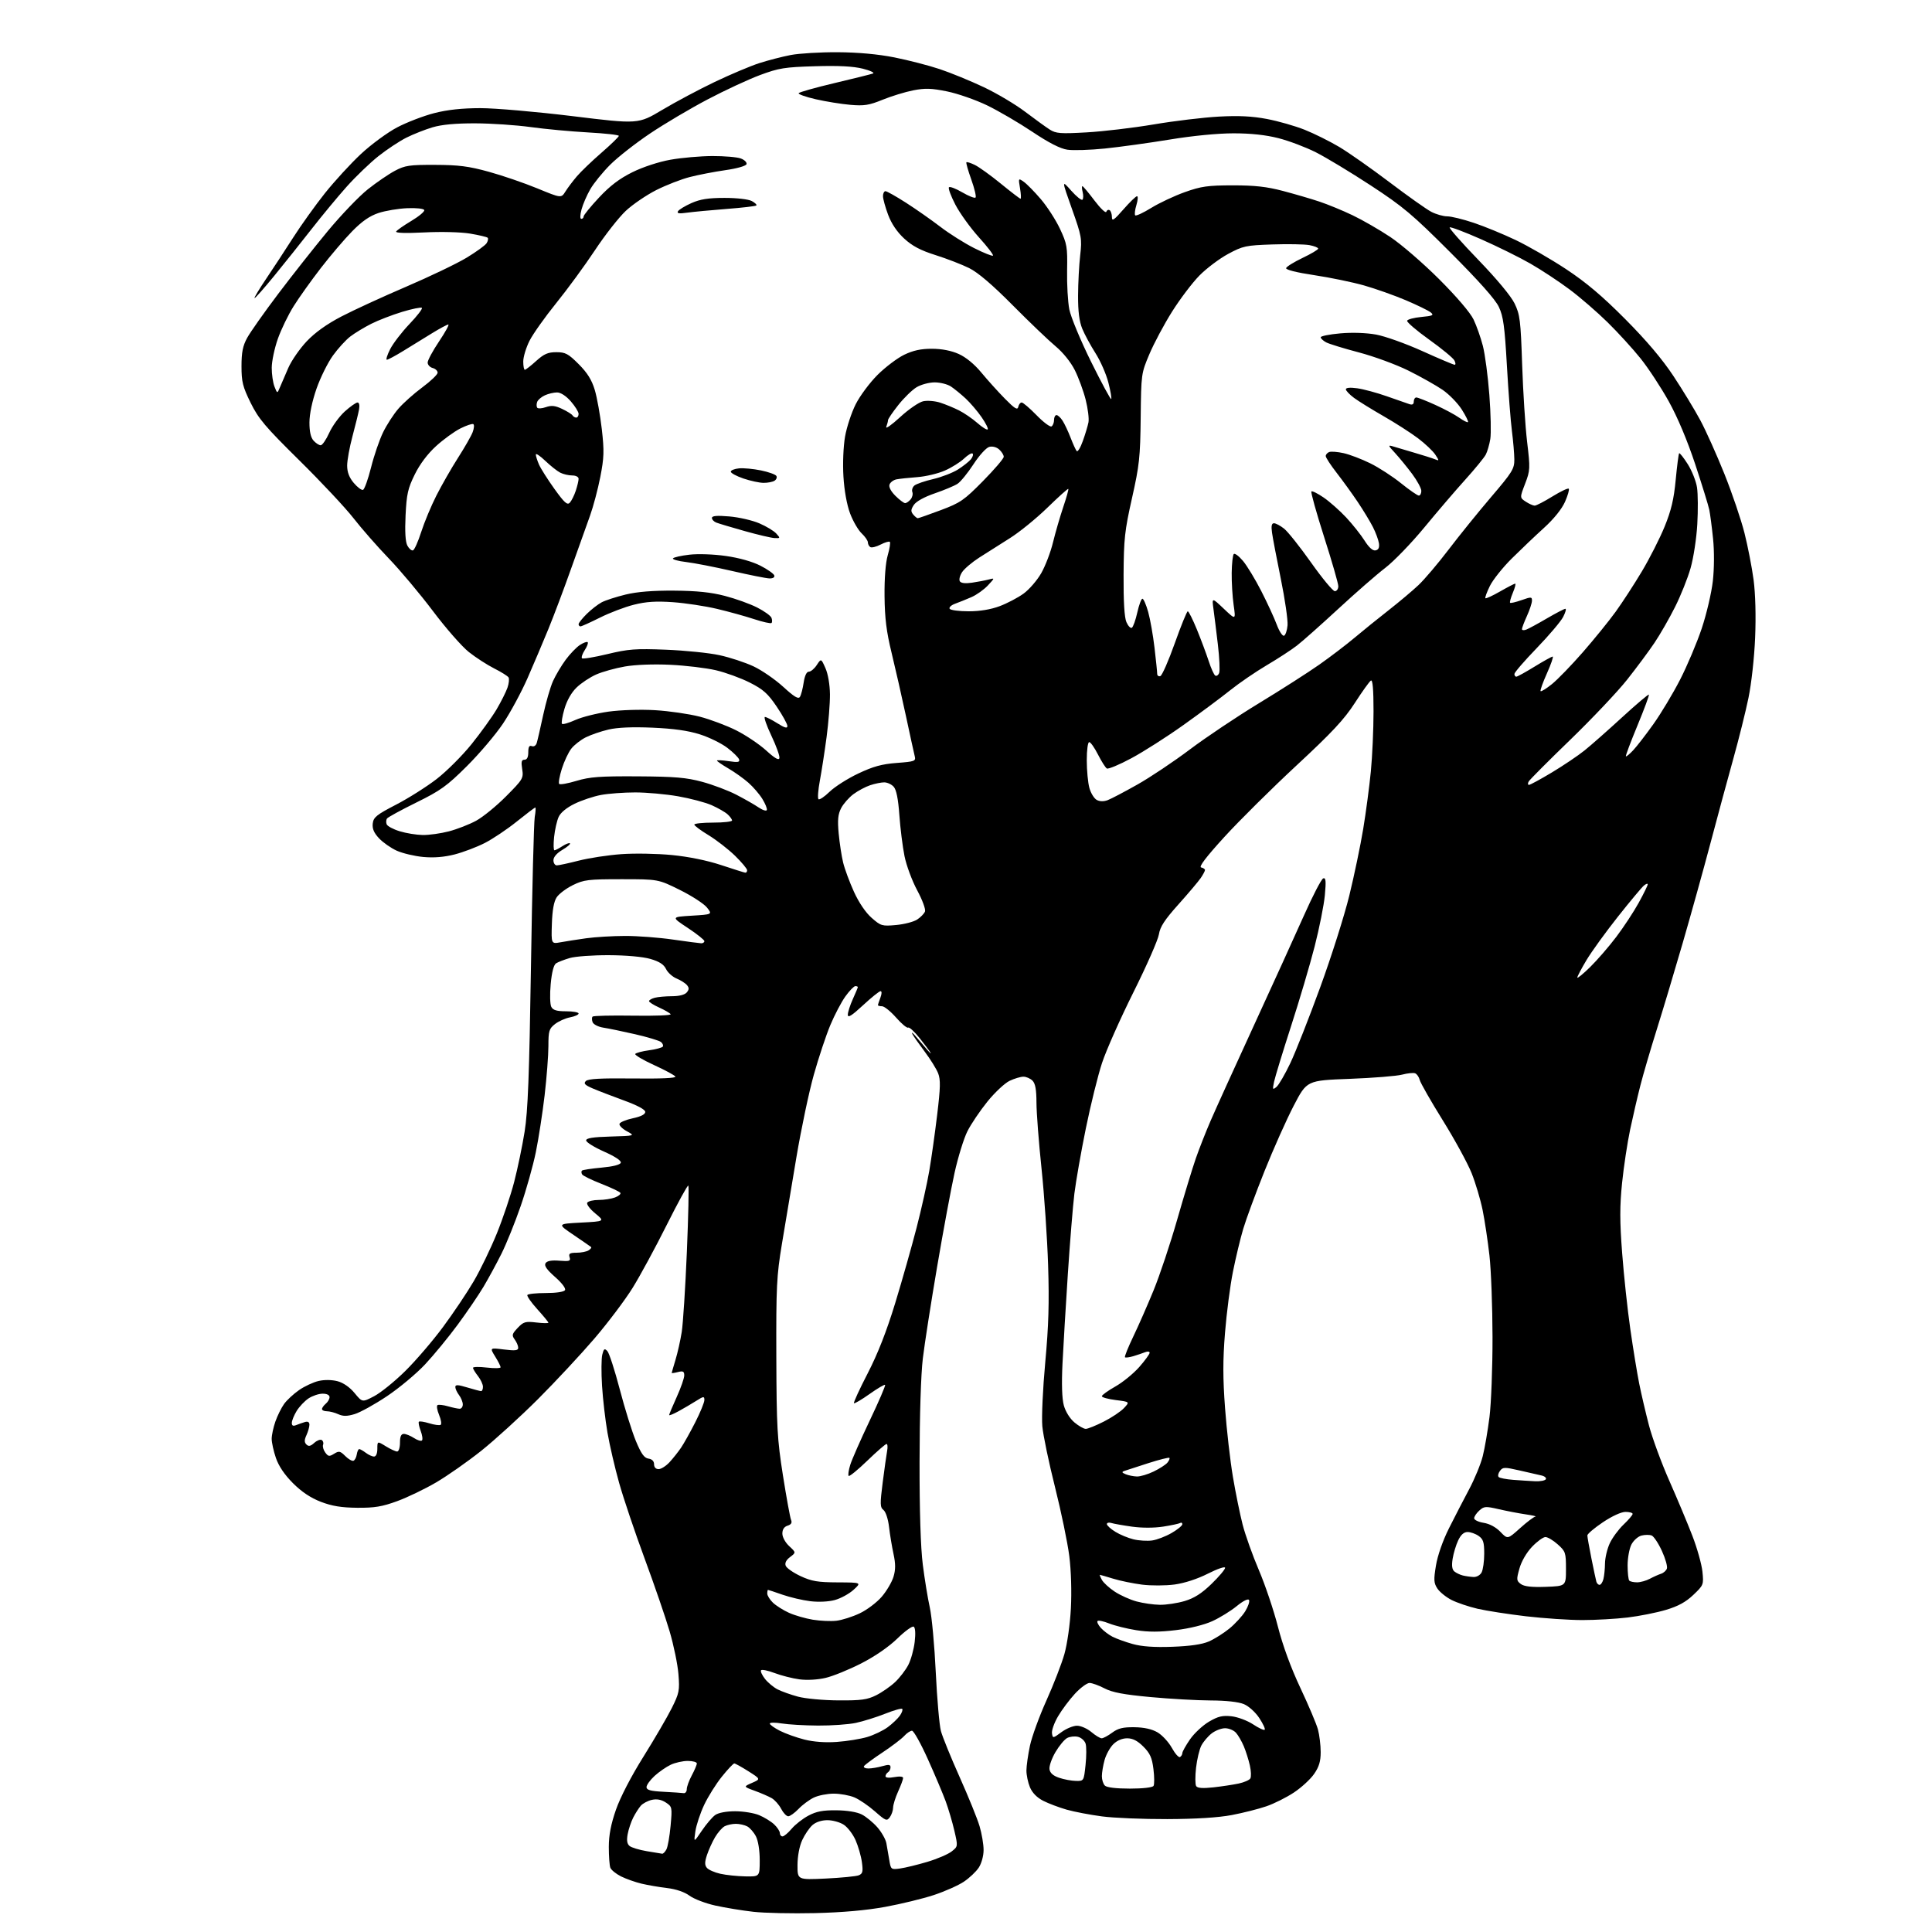 <?xml version="1.0" encoding="UTF-8" standalone="no"?>
<svg 
  version="1.1" 
  xmlns="http://www.w3.org/2000/svg" 
  xmlns:xlink="http://www.w3.org/1999/xlink" 
  xmlns:svg="http://www.w3.org/2000/svg"
  xmlns:rdf="http://www.w3.org/1999/02/22-rdf-syntax-ns#"
  xmlns:cc="http://creativecommons.org/ns#"
  xmlns:dc="http://purl.org/dc/elements/1.1/"
  viewBox="0 0 768 768"
  width="768"
  height="768"
>
<style>svg {background-color: white; }</style>"
<path stroke="none" fill="black" fill-rule="evenodd" d="M324.00,760.49C314.93,760.70 303.90,760.47 299.50,759.97C295.10,759.48 288.30,758.36 284.40,757.50C280.49,756.64 275.86,754.87 274.10,753.57C272.10,752.10 268.77,750.96 265.20,750.53C262.07,750.16 257.48,749.37 255.00,748.78C252.53,748.19 248.87,746.89 246.87,745.90C244.88,744.90 242.97,743.35 242.62,742.46C242.28,741.57 242.01,737.84 242.01,734.17C242.02,729.46 242.86,725.11 244.86,719.37C246.56,714.48 250.90,706.10 255.74,698.37C260.16,691.29 265.24,682.59 267.02,679.03C270.01,673.04 270.21,672.02 269.69,665.53C269.39,661.66 267.81,654.00 266.19,648.50C264.58,643.00 260.09,629.95 256.23,619.50C252.37,609.05 247.82,595.55 246.12,589.50C244.42,583.45 242.33,574.45 241.48,569.50C240.62,564.55 239.65,556.17 239.32,550.89C238.99,545.60 239.03,540.02 239.42,538.48C240.01,536.11 240.32,535.90 241.44,537.09C242.16,537.87 244.38,544.70 246.36,552.27C248.34,559.84 251.22,569.07 252.75,572.77C254.88,577.90 256.08,579.58 257.77,579.82C259.20,580.02 260.00,580.84 260.00,582.07C260.00,583.27 260.69,584.00 261.81,584.00C262.81,584.00 264.76,582.76 266.15,581.25C267.54,579.74 269.60,577.15 270.72,575.50C271.84,573.85 274.39,569.30 276.38,565.38C278.37,561.47 280.00,557.49 280.00,556.54C280.00,554.97 279.70,555.00 276.75,556.87C274.96,558.00 271.81,559.85 269.75,560.98C267.69,562.11 266.00,562.80 266.00,562.50C266.00,562.20 267.35,558.98 269.00,555.34C270.65,551.70 272.00,547.84 272.00,546.75C272.00,545.15 271.53,544.90 269.50,545.41C268.12,545.76 267.00,545.92 267.01,545.77C267.02,545.62 267.70,543.27 268.52,540.55C269.35,537.82 270.46,532.87 270.99,529.55C271.52,526.22 272.44,511.86 273.04,497.64C273.63,483.42 273.89,471.56 273.62,471.28C273.34,471.01 269.47,478.08 265.00,487.00C260.54,495.92 254.47,507.12 251.51,511.89C248.56,516.67 241.73,525.73 236.34,532.04C230.94,538.34 220.82,549.21 213.84,556.19C206.85,563.16 196.72,572.39 191.32,576.70C185.92,581.00 177.85,586.66 173.39,589.27C168.94,591.88 161.96,595.24 157.89,596.73C151.90,598.92 148.89,599.42 142.00,599.36C135.68,599.30 131.97,598.69 127.53,596.99C123.49,595.43 119.91,593.04 116.46,589.59C113.11,586.24 110.78,582.79 109.68,579.56C108.75,576.86 108.00,573.43 108.00,571.95C108.00,570.46 108.67,567.37 109.48,565.06C110.29,562.75 111.84,559.63 112.92,558.11C114.00,556.59 116.68,554.11 118.88,552.58C121.07,551.06 124.59,549.43 126.68,548.95C128.99,548.42 131.96,548.47 134.20,549.06C136.49,549.67 139.06,551.46 140.96,553.77C144.02,557.48 144.02,557.48 148.76,554.99C151.37,553.62 156.92,549.13 161.10,545.00C165.28,540.88 172.04,533.00 176.11,527.50C180.19,522.00 185.67,513.83 188.30,509.34C190.94,504.85 195.07,496.30 197.49,490.34C199.91,484.38 203.01,475.17 204.38,469.88C205.75,464.59 207.63,455.59 208.54,449.88C209.85,441.71 210.39,427.68 211.07,384.00C211.54,353.48 212.22,326.81 212.57,324.75C212.93,322.69 213.02,321.00 212.79,321.00C212.55,321.00 209.24,323.51 205.43,326.57C201.62,329.64 195.90,333.47 192.72,335.10C189.55,336.72 184.15,338.77 180.73,339.65C176.53,340.72 172.46,341.05 168.23,340.66C164.77,340.33 160.05,339.21 157.72,338.17C155.40,337.12 152.23,334.90 150.67,333.24C148.64,331.08 147.94,329.42 148.17,327.36C148.46,324.87 149.67,323.89 157.45,319.86C162.38,317.31 169.64,312.71 173.59,309.66C177.55,306.60 183.79,300.36 187.46,295.80C191.13,291.23 195.60,285.02 197.39,282.00C199.17,278.98 201.12,275.10 201.72,273.39C202.31,271.69 202.50,269.83 202.15,269.27C201.79,268.72 199.22,267.11 196.44,265.71C193.66,264.31 189.13,261.38 186.39,259.21C183.64,257.04 177.20,249.69 172.08,242.88C166.95,236.07 159.07,226.68 154.56,222.00C150.05,217.32 143.74,210.12 140.53,206.00C137.33,201.88 127.63,191.53 118.98,183.00C105.43,169.63 102.76,166.48 99.63,160.12C96.48,153.71 96.00,151.78 96.00,145.58C96.00,140.05 96.51,137.49 98.25,134.31C99.49,132.04 105.03,124.18 110.57,116.84C116.11,109.50 124.99,98.26 130.30,91.85C135.61,85.45 142.78,77.97 146.23,75.24C149.68,72.50 154.53,69.19 157.00,67.88C161.00,65.76 162.77,65.50 173.00,65.54C182.33,65.57 186.35,66.08 194.30,68.28C199.69,69.76 208.38,72.74 213.60,74.89C223.09,78.80 223.09,78.80 224.75,76.15C225.66,74.69 227.71,71.97 229.31,70.10C230.90,68.23 235.30,64.00 239.10,60.71C242.89,57.41 246.00,54.39 246.00,54.01C246.00,53.62 240.49,53.01 233.75,52.64C227.01,52.27 216.78,51.32 211.00,50.52C205.22,49.72 195.29,49.05 188.93,49.03C181.12,49.01 175.60,49.52 171.93,50.61C168.94,51.50 164.25,53.36 161.50,54.74C158.75,56.13 153.76,59.43 150.41,62.09C147.06,64.75 141.39,70.20 137.81,74.21C134.23,78.22 127.97,85.78 123.90,91.00C119.82,96.22 113.12,104.63 109.00,109.67C104.88,114.71 101.35,118.69 101.17,118.50C100.99,118.32 103.07,114.87 105.79,110.84C108.52,106.80 113.34,99.45 116.50,94.50C119.66,89.55 125.36,81.59 129.16,76.81C132.97,72.04 139.40,65.02 143.47,61.22C147.53,57.43 154.02,52.66 157.88,50.63C161.74,48.60 168.37,46.06 172.61,44.97C177.88,43.62 183.67,43.00 190.91,42.99C196.77,42.98 213.16,44.41 227.61,46.17C253.71,49.37 253.71,49.37 263.25,43.68C268.49,40.55 277.90,35.55 284.14,32.56C290.39,29.58 298.34,26.22 301.82,25.10C305.30,23.98 310.92,22.53 314.32,21.87C317.72,21.22 326.12,20.72 333.00,20.76C341.15,20.81 349.00,21.53 355.54,22.82C361.06,23.92 369.16,26.01 373.54,27.47C377.92,28.93 385.77,32.15 391.00,34.62C396.23,37.09 403.65,41.50 407.50,44.42C411.35,47.33 415.76,50.53 417.30,51.51C419.76,53.08 421.55,53.21 431.98,52.62C438.52,52.25 450.53,50.83 458.68,49.45C466.83,48.07 478.45,46.68 484.50,46.35C492.44,45.92 497.77,46.18 503.64,47.30C508.12,48.15 514.87,50.08 518.64,51.59C522.41,53.09 528.59,56.17 532.37,58.41C536.14,60.66 545.14,66.98 552.37,72.45C559.59,77.92 567.06,83.21 568.96,84.20C570.87,85.19 573.71,86.00 575.29,86.00C576.86,86.00 581.60,87.15 585.82,88.57C590.05,89.98 597.55,93.06 602.50,95.42C607.45,97.78 616.45,102.97 622.50,106.96C630.51,112.25 636.91,117.65 646.06,126.86C654.49,135.34 660.80,142.79 665.23,149.50C668.87,155.00 673.66,162.88 675.87,167.00C678.09,171.12 682.40,180.73 685.46,188.35C688.52,195.97 692.11,206.55 693.45,211.85C694.79,217.16 696.42,225.55 697.08,230.50C697.81,236.05 698.05,244.87 697.69,253.50C697.36,261.44 696.21,271.83 695.03,277.50C693.89,283.00 691.20,293.80 689.05,301.50C686.90,309.20 682.82,324.27 679.98,335.00C677.14,345.73 672.13,363.73 668.86,375.00C665.59,386.27 660.93,401.80 658.51,409.50C656.09,417.20 653.19,427.10 652.07,431.50C650.94,435.90 649.12,443.77 648.01,449.00C646.91,454.23 645.46,463.78 644.80,470.24C643.86,479.44 643.86,485.48 644.83,498.13C645.50,507.00 646.96,520.62 648.08,528.38C649.19,536.15 650.78,545.88 651.61,550.00C652.43,554.12 654.19,561.62 655.50,566.65C656.82,571.68 660.46,581.58 663.58,588.63C666.70,595.69 670.82,605.51 672.72,610.44C674.63,615.37 676.43,621.80 676.74,624.72C677.27,629.93 677.20,630.12 673.12,634.00C670.13,636.84 667.08,638.51 662.23,639.95C658.53,641.06 651.69,642.42 647.03,642.98C642.37,643.54 634.26,644.00 629.02,644.00C623.78,644.00 613.70,643.32 606.63,642.50C599.57,641.67 590.90,640.32 587.37,639.51C583.84,638.69 579.17,637.11 576.99,636.00C574.81,634.88 572.28,632.84 571.37,631.45C569.95,629.27 569.87,628.01 570.82,622.29C571.47,618.33 573.55,612.39 575.96,607.58C578.19,603.14 581.81,596.12 584.01,592.00C586.21,587.88 588.64,581.95 589.42,578.84C590.21,575.72 591.40,568.75 592.09,563.34C592.77,557.93 593.32,543.60 593.30,531.50C593.28,519.40 592.73,504.77 592.07,499.00C591.41,493.23 590.20,485.12 589.36,481.00C588.52,476.88 586.56,470.28 584.99,466.34C583.41,462.40 578.26,452.95 573.52,445.34C568.79,437.73 564.67,430.52 564.37,429.32C564.07,428.12 563.24,426.92 562.53,426.65C561.82,426.38 559.50,426.62 557.37,427.18C555.24,427.75 545.85,428.50 536.50,428.86C519.50,429.50 519.50,429.50 514.29,439.50C511.43,445.00 506.20,456.70 502.68,465.50C499.16,474.30 495.34,484.65 494.20,488.50C493.05,492.35 491.22,500.00 490.12,505.50C489.01,511.00 487.59,521.93 486.96,529.80C486.08,540.66 486.09,547.87 486.98,559.80C487.62,568.43 489.02,580.67 490.09,587.00C491.15,593.33 492.90,601.89 493.96,606.04C495.03,610.19 497.94,618.35 500.43,624.17C502.92,629.99 506.32,640.09 507.99,646.61C509.92,654.17 513.16,662.99 516.92,670.98C520.17,677.87 523.31,685.30 523.91,687.50C524.50,689.70 524.99,693.73 524.99,696.45C525.00,700.16 524.35,702.33 522.37,705.18C520.93,707.27 517.33,710.58 514.37,712.54C511.42,714.50 506.48,716.98 503.40,718.03C500.32,719.09 494.13,720.66 489.65,721.51C484.34,722.52 475.41,723.08 464.00,723.12C454.38,723.15 442.68,722.67 438.00,722.04C433.32,721.42 427.04,720.22 424.03,719.37C421.02,718.51 416.83,716.93 414.70,715.85C412.21,714.58 410.35,712.68 409.42,710.47C408.64,708.60 408.01,705.59 408.02,703.78C408.03,701.98 408.66,697.55 409.42,693.95C410.19,690.35 413.13,682.27 415.96,675.99C418.79,669.71 422.01,661.41 423.11,657.54C424.24,653.55 425.36,645.68 425.69,639.39C426.04,632.81 425.79,624.33 425.06,618.57C424.39,613.23 421.83,600.91 419.39,591.18C416.94,581.46 414.67,570.56 414.34,566.97C414.01,563.37 414.54,551.94 415.51,541.47C416.84,527.04 417.12,517.83 416.64,503.00C416.30,492.27 415.12,474.95 414.02,464.50C412.92,454.05 412.02,442.27 412.01,438.32C412.00,433.14 411.56,430.71 410.43,429.57C409.56,428.71 407.94,428.00 406.83,428.00C405.71,428.00 403.24,428.74 401.32,429.65C399.41,430.56 395.44,434.28 392.50,437.92C389.56,441.56 385.98,446.86 384.56,449.70C383.13,452.54 380.84,459.96 379.46,466.18C378.08,472.41 374.96,489.20 372.53,503.50C370.09,517.80 367.53,534.23 366.84,540.00C366.08,546.25 365.56,562.85 365.54,581.00C365.51,600.61 365.97,615.25 366.83,622.00C367.56,627.77 368.81,635.42 369.61,639.00C370.41,642.58 371.48,654.15 371.98,664.71C372.49,675.28 373.41,685.81 374.03,688.12C374.65,690.42 378.00,698.65 381.47,706.41C384.94,714.16 388.51,722.94 389.39,725.93C390.28,728.92 391.00,733.19 390.99,735.43C390.99,737.76 390.16,740.75 389.07,742.41C388.01,744.02 385.35,746.53 383.16,748.00C380.98,749.47 375.61,751.85 371.25,753.30C366.89,754.74 358.18,756.86 351.91,758.01C344.39,759.39 334.88,760.23 324.00,760.49zM328.25,746.75C334.44,746.45 340.34,745.87 341.37,745.46C342.93,744.82 343.13,743.99 342.62,740.26C342.29,737.82 341.15,733.87 340.10,731.49C339.05,729.11 336.94,726.35 335.42,725.36C333.90,724.36 330.97,723.55 328.91,723.55C326.59,723.55 324.31,724.30 322.94,725.52C321.72,726.61 319.89,729.30 318.88,731.50C317.77,733.91 317.04,737.84 317.02,741.39C317.00,747.28 317.00,747.28 328.25,746.75zM296.25,745.89C302.00,746.00 302.00,746.00 302.00,739.45C302.00,735.56 301.39,731.71 300.49,729.98C299.66,728.37 298.11,726.60 297.06,726.03C296.00,725.46 293.95,725.00 292.50,725.00C291.05,725.00 289.05,725.44 288.05,725.97C287.05,726.51 285.34,728.46 284.25,730.31C283.16,732.15 281.72,735.33 281.04,737.37C280.10,740.22 280.09,741.41 281.00,742.50C281.65,743.28 284.05,744.34 286.34,744.85C288.63,745.37 293.09,745.83 296.25,745.89zM357.82,742.75C359.84,742.47 364.70,741.29 368.62,740.12C372.54,738.95 376.88,737.09 378.28,735.99C380.82,734.00 380.82,734.00 379.38,727.75C378.58,724.31 377.02,719.02 375.91,716.00C374.79,712.98 371.61,705.44 368.82,699.25C366.04,693.06 363.21,688.00 362.53,688.00C361.86,688.00 360.47,688.93 359.44,690.07C358.41,691.20 354.53,694.16 350.81,696.63C347.08,699.10 343.78,701.55 343.46,702.06C343.14,702.58 343.92,703.00 345.20,703.00C346.47,703.00 348.97,702.58 350.76,702.07C353.29,701.34 354.00,701.44 354.00,702.51C354.00,703.26 353.55,704.16 353.00,704.50C352.45,704.84 352.00,705.56 352.00,706.10C352.00,706.69 353.42,706.82 355.50,706.43C357.61,706.04 359.00,706.18 359.00,706.78C359.00,707.33 358.11,709.74 357.02,712.14C355.93,714.54 355.03,717.43 355.02,718.56C355.01,719.69 354.42,721.41 353.72,722.37C352.53,724.00 352.07,723.82 347.79,720.05C345.24,717.80 341.55,715.29 339.61,714.48C337.66,713.67 333.98,713.00 331.43,713.00C328.89,713.00 325.34,713.70 323.54,714.55C321.75,715.40 319.01,717.42 317.46,719.05C315.90,720.67 314.05,722.00 313.34,722.00C312.63,722.00 311.36,720.66 310.52,719.03C309.67,717.40 307.97,715.48 306.74,714.78C305.51,714.08 302.48,712.76 300.00,711.86C295.50,710.22 295.50,710.22 298.95,708.72C302.40,707.21 302.40,707.21 297.51,704.11C294.81,702.40 292.28,701.00 291.89,701.00C291.49,701.00 289.27,703.36 286.95,706.25C284.62,709.14 281.45,714.20 279.90,717.50C278.35,720.80 276.78,725.52 276.42,728.00C275.76,732.50 275.76,732.50 278.99,727.73C280.76,725.11 283.16,722.30 284.33,721.48C285.61,720.59 288.74,720.00 292.25,720.00C295.45,720.00 299.73,720.70 301.77,721.55C303.81,722.40 306.49,724.05 307.74,725.22C308.98,726.39 310.00,727.95 310.00,728.67C310.00,729.40 310.48,730.00 311.06,730.00C311.65,730.00 313.28,728.63 314.69,726.96C316.10,725.28 319.11,722.93 321.38,721.73C324.54,720.05 327.13,719.56 332.51,719.62C336.84,719.67 340.69,720.31 342.61,721.30C344.31,722.18 347.08,724.46 348.76,726.37C350.43,728.29 352.05,731.12 352.34,732.68C352.63,734.23 353.15,737.24 353.50,739.37C354.12,743.17 354.20,743.24 357.82,742.75zM263.21,736.88C263.61,736.95 264.37,736.18 264.91,735.17C265.45,734.17 266.19,729.94 266.57,725.78C267.24,718.41 267.19,718.17 264.67,716.52C262.92,715.38 261.12,715.03 259.14,715.47C257.53,715.82 255.54,716.88 254.72,717.81C253.91,718.74 252.55,720.87 251.71,722.53C250.86,724.20 249.87,727.16 249.51,729.10C249.04,731.58 249.27,732.98 250.26,733.80C251.03,734.44 254.10,735.37 257.08,735.87C260.06,736.36 262.82,736.82 263.21,736.88zM271.75,712.80C272.44,712.91 273.00,712.21 273.00,711.24C273.00,710.26 273.90,707.79 275.00,705.74C276.10,703.69 277.00,701.56 277.00,701.00C277.00,700.45 275.38,700.00 273.40,700.00C271.42,700.00 268.36,700.68 266.61,701.52C264.85,702.35 261.97,704.35 260.20,705.96C258.44,707.57 257.00,709.57 257.00,710.40C257.00,711.56 258.55,711.99 263.75,712.26C267.46,712.45 271.06,712.70 271.75,712.80zM449.14,711.00C454.30,711.00 458.15,710.56 458.55,709.92C458.91,709.33 458.90,706.32 458.51,703.23C457.95,698.72 457.16,696.96 454.50,694.30C452.17,691.97 450.28,691.00 448.05,691.00C446.08,691.00 444.03,691.88 442.54,693.37C441.23,694.68 439.68,697.49 439.09,699.62C438.50,701.76 438.01,704.65 438.01,706.05C438.00,707.45 438.54,709.14 439.20,709.80C439.95,710.55 443.68,711.00 449.14,711.00zM482.36,710.50C485.74,710.12 490.25,709.44 492.40,708.98C494.54,708.52 496.62,707.62 497.02,706.97C497.42,706.33 497.34,704.00 496.84,701.80C496.35,699.61 495.27,696.18 494.44,694.19C493.60,692.20 492.20,689.77 491.31,688.79C490.42,687.80 488.47,687.00 486.98,687.00C485.49,687.00 483.08,687.94 481.61,689.09C480.15,690.24 478.33,692.40 477.55,693.90C476.78,695.40 475.83,699.37 475.45,702.72C475.07,706.07 475.09,709.34 475.49,709.99C476.00,710.81 478.07,710.97 482.36,710.50zM427.67,707.94C430.84,708.00 430.84,707.99 431.52,701.62C431.90,698.10 431.91,694.28 431.54,693.12C431.17,691.96 429.81,690.74 428.53,690.42C427.24,690.09 425.29,690.31 424.20,690.89C423.11,691.48 421.01,694.01 419.54,696.52C418.07,699.02 417.01,702.07 417.19,703.29C417.40,704.79 418.62,705.88 421.00,706.69C422.93,707.35 425.93,707.91 427.67,707.94zM469.08,698.45C469.59,698.14 470.00,697.43 470.00,696.87C470.00,696.32 471.36,693.88 473.03,691.45C474.70,689.03 478.10,685.86 480.58,684.40C484.23,682.26 485.96,681.85 489.57,682.25C492.03,682.53 495.87,683.97 498.11,685.45C500.35,686.94 502.43,687.90 502.74,687.60C503.04,687.29 502.07,685.20 500.58,682.94C499.05,680.63 496.39,678.22 494.47,677.42C492.34,676.53 487.39,675.98 481.28,675.96C475.90,675.94 465.13,675.33 457.34,674.61C446.67,673.62 442.16,672.77 439.06,671.15C436.79,669.97 434.11,669.00 433.10,669.00C432.08,669.00 429.47,670.94 427.28,673.31C425.09,675.69 422.08,679.72 420.58,682.28C419.08,684.84 418.00,687.87 418.18,689.02C418.49,691.06 418.56,691.05 421.94,688.55C423.84,687.15 426.62,686.00 428.12,686.00C429.62,686.00 432.18,687.12 433.82,688.50C435.45,689.88 437.30,691.00 437.93,691.00C438.57,691.00 440.44,689.99 442.11,688.76C444.47,687.01 446.42,686.54 450.95,686.60C454.80,686.65 457.91,687.34 460.13,688.64C461.98,689.72 464.55,692.50 465.83,694.81C467.11,697.13 468.57,698.76 469.08,698.45zM332.69,692.44C336.65,692.16 342.05,691.28 344.70,690.50C347.36,689.71 351.03,687.95 352.88,686.59C354.72,685.23 356.90,683.16 357.72,681.99C358.53,680.83 358.95,679.62 358.65,679.31C358.34,679.00 355.25,679.88 351.79,681.26C348.33,682.63 343.12,684.26 340.20,684.88C337.29,685.50 330.54,685.97 325.20,685.94C319.87,685.91 313.36,685.53 310.75,685.10C308.14,684.67 306.00,684.69 306.00,685.14C306.00,685.59 307.80,686.88 310.01,688.01C312.22,689.13 316.60,690.70 319.76,691.50C323.44,692.43 328.08,692.77 332.69,692.44zM333.29,675.93C342.35,675.99 344.75,675.66 348.29,673.89C350.61,672.73 354.00,670.37 355.84,668.64C357.67,666.91 360.03,663.85 361.07,661.82C362.11,659.80 363.25,655.70 363.60,652.71C364.00,649.36 363.85,647.02 363.21,646.63C362.65,646.28 359.72,648.40 356.72,651.33C353.34,654.62 347.85,658.41 342.38,661.21C337.49,663.71 331.10,666.31 328.17,666.99C325.02,667.73 320.78,667.96 317.80,667.57C315.02,667.20 310.56,666.06 307.88,665.05C305.19,664.03 302.78,663.55 302.51,663.98C302.25,664.41 302.96,665.95 304.10,667.40C305.24,668.85 307.48,670.71 309.07,671.54C310.66,672.36 314.33,673.67 317.23,674.45C320.14,675.23 327.34,675.90 333.29,675.93zM466.00,654.62C473.03,654.37 477.82,653.68 480.50,652.52C482.70,651.57 486.38,649.26 488.67,647.40C490.96,645.53 493.81,642.43 494.99,640.52C496.17,638.60 496.85,636.57 496.50,636.01C496.13,635.40 494.13,636.40 491.61,638.46C489.27,640.38 484.92,643.06 481.93,644.43C478.65,645.92 472.91,647.34 467.44,648.00C460.94,648.79 456.49,648.80 451.65,648.02C447.94,647.43 443.11,646.23 440.91,645.35C438.71,644.47 436.64,644.03 436.30,644.37C435.96,644.71 436.54,645.94 437.59,647.10C438.64,648.26 440.72,649.84 442.23,650.62C443.73,651.39 447.33,652.70 450.23,653.51C453.87,654.53 458.76,654.88 466.00,654.62zM332.50,644.27C334.70,644.02 338.85,642.70 341.72,641.34C344.60,639.99 348.54,637.01 350.50,634.73C352.45,632.46 354.55,628.88 355.18,626.79C356.03,623.96 356.03,621.66 355.19,617.75C354.56,614.86 353.76,610.02 353.41,607.00C353.05,603.87 352.10,600.97 351.21,600.26C349.82,599.16 349.79,597.89 350.89,589.26C351.58,583.89 352.37,578.26 352.65,576.75C352.93,575.24 352.82,574.00 352.41,574.00C352.00,574.00 348.57,576.98 344.79,580.63C341.02,584.28 337.67,587.01 337.36,586.70C337.05,586.39 337.33,584.42 337.98,582.32C338.63,580.22 342.11,572.30 345.72,564.72C349.33,557.15 352.08,550.75 351.84,550.51C351.60,550.27 348.81,551.91 345.65,554.15C342.49,556.39 339.70,558.03 339.46,557.79C339.22,557.55 341.67,552.21 344.92,545.93C348.94,538.13 352.42,529.25 355.86,518.00C358.63,508.93 362.46,495.40 364.38,487.95C366.30,480.50 368.56,470.37 369.40,465.45C370.24,460.53 371.66,450.49 372.54,443.14C373.85,432.30 373.92,429.19 372.92,426.64C372.24,424.91 369.84,421.05 367.59,418.05C365.34,415.05 363.13,411.90 362.68,411.05C362.23,410.20 362.68,410.43 363.68,411.57C364.68,412.71 366.62,414.99 368.00,416.63C369.38,418.27 370.26,419.14 369.96,418.56C369.66,417.98 367.71,415.36 365.63,412.74C363.55,410.12 361.47,408.21 361.01,408.49C360.55,408.78 358.39,406.98 356.21,404.50C354.03,402.03 351.52,400.00 350.62,400.00C349.73,400.00 349.00,399.80 349.00,399.57C349.00,399.33 349.44,397.98 349.98,396.57C350.55,395.05 350.58,394.00 350.03,394.00C349.53,394.00 346.39,396.52 343.06,399.61C338.53,403.80 337.01,404.75 337.02,403.36C337.03,402.34 337.93,399.54 339.02,397.14C340.11,394.74 341.00,392.61 341.00,392.39C341.00,392.18 340.55,392.00 340.01,392.00C339.46,392.00 337.69,393.82 336.08,396.05C334.47,398.28 331.76,403.44 330.06,407.51C328.36,411.59 325.41,420.45 323.51,427.21C321.60,433.97 318.49,448.73 316.59,460.00C314.69,471.27 312.10,486.80 310.82,494.50C308.72,507.16 308.51,511.46 308.60,539.50C308.70,567.44 308.96,572.08 311.23,586.50C312.62,595.30 314.07,603.25 314.45,604.16C314.94,605.32 314.53,606.02 313.07,606.48C311.71,606.91 311.00,607.98 311.00,609.62C311.00,611.03 312.17,613.18 313.73,614.62C316.45,617.15 316.45,617.15 314.07,618.95C312.51,620.12 311.91,621.32 312.33,622.41C312.68,623.33 315.34,625.18 318.23,626.53C322.63,628.58 325.07,628.99 333.00,629.02C342.50,629.06 342.50,629.06 339.29,631.98C337.52,633.59 334.17,635.41 331.84,636.04C329.34,636.72 325.35,636.90 322.06,636.50C319.00,636.12 314.04,634.96 311.03,633.91C308.03,632.86 305.44,632.00 305.28,632.00C305.13,632.00 305.00,632.66 305.00,633.46C305.00,634.26 306.01,635.90 307.25,637.09C308.49,638.27 311.35,640.09 313.62,641.11C315.89,642.14 320.16,643.37 323.12,643.86C326.08,644.34 330.30,644.53 332.50,644.27zM461.07,637.93C463.58,637.97 468.01,637.30 470.91,636.44C474.73,635.30 477.67,633.43 481.59,629.63C484.56,626.75 487.00,623.87 487.00,623.23C487.00,622.59 484.02,623.60 480.22,625.52C476.07,627.63 470.94,629.31 466.97,629.86C463.39,630.35 457.59,630.37 454.00,629.92C450.43,629.46 445.25,628.40 442.50,627.55C439.75,626.71 437.37,626.02 437.21,626.01C437.06,626.00 437.41,626.91 438.01,628.01C438.60,629.12 440.89,631.22 443.10,632.68C445.30,634.14 449.22,635.91 451.80,636.60C454.39,637.30 458.56,637.90 461.07,637.93zM614.49,630.79C622.50,630.50 622.50,630.50 622.50,623.67C622.50,617.22 622.32,616.67 619.23,613.92C617.44,612.31 615.23,611.00 614.33,611.00C613.43,611.00 611.04,612.74 609.01,614.87C606.81,617.18 604.80,620.65 604.00,623.51C602.76,627.92 602.81,628.39 604.57,629.68C605.92,630.66 608.83,630.99 614.49,630.79zM635.85,630.00C636.36,630.00 637.04,628.99 637.37,627.75C637.70,626.51 637.99,623.70 638.01,621.50C638.03,619.30 638.88,615.70 639.90,613.50C640.92,611.30 643.39,607.95 645.38,606.05C647.37,604.16 649.00,602.25 649.00,601.80C649.00,601.36 647.72,601.00 646.16,601.00C644.48,601.00 640.78,602.70 637.16,605.13C633.77,607.41 631.00,609.76 631.00,610.36C631.00,610.96 631.73,615.06 632.61,619.48C633.50,623.89 634.38,628.06 634.58,628.75C634.78,629.44 635.35,630.00 635.85,630.00zM650.76,629.00C652.10,629.00 654.39,628.36 655.85,627.58C657.31,626.80 659.30,625.91 660.27,625.60C661.25,625.30 662.30,624.38 662.61,623.56C662.93,622.75 662.04,619.58 660.64,616.53C659.24,613.47 657.40,610.71 656.55,610.38C655.69,610.05 653.88,610.06 652.52,610.41C651.15,610.75 649.35,612.35 648.52,613.96C647.68,615.58 647.00,619.32 647.00,622.28C647.00,625.24 647.30,627.97 647.67,628.33C648.03,628.70 649.43,629.00 650.76,629.00zM585.71,626.88C586.97,626.95 588.38,626.16 588.96,625.07C589.53,624.00 590.00,620.65 590.00,617.62C590.00,613.06 589.62,611.85 587.78,610.56C586.56,609.70 584.58,609.00 583.39,609.00C581.93,609.00 580.72,610.07 579.66,612.31C578.79,614.14 577.80,617.42 577.45,619.61C577.00,622.39 577.22,623.93 578.15,624.69C578.89,625.29 580.40,626.01 581.50,626.28C582.60,626.55 584.50,626.82 585.71,626.88zM458.00,612.36C459.93,612.08 463.41,610.74 465.75,609.38C468.09,608.03 470.00,606.46 470.00,605.90C470.00,605.34 469.62,605.12 469.16,605.40C468.69,605.69 465.66,606.34 462.41,606.85C458.82,607.41 453.95,607.42 450.00,606.87C446.43,606.37 442.71,605.71 441.75,605.41C440.79,605.11 440.00,605.31 440.00,605.85C440.00,606.39 441.50,607.77 443.34,608.90C445.18,610.04 448.44,611.39 450.59,611.91C452.74,612.43 456.07,612.63 458.00,612.36zM604.26,607.46C606.98,605.01 609.73,602.94 610.36,602.86C610.99,602.78 609.25,602.39 606.50,601.98C603.75,601.58 598.93,600.65 595.80,599.93C590.56,598.72 589.92,598.76 588.05,600.46C586.92,601.48 586.00,602.86 586.00,603.53C586.00,604.20 587.71,605.02 589.79,605.35C592.15,605.73 594.67,607.09 596.44,608.94C599.30,611.92 599.30,611.92 604.26,607.46zM610.19,588.82C612.22,588.92 614.15,588.56 614.48,588.03C614.81,587.50 614.05,586.82 612.79,586.53C611.53,586.24 607.58,585.33 604.00,584.52C598.03,583.16 597.40,583.17 596.25,584.71C595.56,585.64 595.33,586.73 595.75,587.14C596.16,587.55 598.75,588.05 601.50,588.26C604.25,588.47 608.16,588.72 610.19,588.82zM451.93,586.93C453.27,586.97 456.27,586.08 458.60,584.95C460.93,583.82 463.39,582.24 464.06,581.43C464.73,580.62 465.09,579.76 464.85,579.52C464.61,579.28 460.83,580.23 456.46,581.63C452.08,583.04 447.82,584.42 447.00,584.70C445.81,585.11 445.92,585.39 447.50,586.04C448.60,586.49 450.60,586.89 451.93,586.93zM140.48,580.68C141.04,580.49 141.64,579.37 141.82,578.17C142.00,576.98 142.45,576.01 142.82,576.03C143.19,576.05 144.37,576.72 145.44,577.53C146.51,578.34 147.97,579.00 148.69,579.00C149.49,579.00 150.00,577.79 150.00,575.92C150.00,572.84 150.00,572.84 153.37,574.92C155.22,576.06 157.25,577.00 157.87,577.00C158.50,577.00 159.00,575.44 159.00,573.50C159.00,571.02 159.45,570.00 160.54,570.00C161.38,570.00 163.19,570.74 164.57,571.64C165.94,572.53 167.37,572.97 167.74,572.60C168.11,572.23 167.88,570.51 167.22,568.78C166.57,567.05 166.25,565.41 166.52,565.15C166.78,564.88 168.65,565.17 170.67,565.79C172.68,566.41 174.70,566.68 175.16,566.40C175.61,566.12 175.34,564.35 174.55,562.47C173.76,560.58 173.48,558.82 173.92,558.55C174.36,558.28 176.24,558.49 178.10,559.03C179.96,559.56 182.05,560.00 182.74,560.00C183.43,560.00 183.99,559.21 183.97,558.25C183.95,557.29 183.28,555.63 182.47,554.56C181.66,553.49 181.00,552.05 181.00,551.36C181.00,550.37 182.02,550.41 185.75,551.54C188.36,552.33 190.84,552.98 191.25,552.99C191.66,553.00 191.99,552.21 191.98,551.25C191.97,550.29 191.08,548.38 190.00,547.00C188.92,545.62 188.03,544.16 188.02,543.74C188.01,543.32 190.47,543.27 193.50,543.63C196.53,543.98 199.00,543.93 199.00,543.51C199.00,543.08 198.03,541.16 196.83,539.23C194.67,535.73 194.67,535.73 200.33,536.44C204.83,537.00 206.00,536.86 206.00,535.76C206.00,535.00 205.38,533.53 204.61,532.48C203.38,530.80 203.51,530.28 205.79,527.86C208.10,525.42 208.86,525.20 213.18,525.71C215.83,526.02 218.00,526.06 218.00,525.79C218.00,525.52 216.01,523.11 213.58,520.42C211.15,517.74 209.38,515.20 209.64,514.77C209.90,514.35 213.21,514.00 217.00,514.00C221.09,514.00 224.17,513.54 224.59,512.86C225.01,512.18 223.38,510.02 220.64,507.61C217.31,504.67 216.24,503.11 216.87,502.14C217.47,501.22 219.24,500.90 222.37,501.15C226.40,501.47 226.91,501.29 226.42,499.76C225.97,498.32 226.48,498.00 229.18,497.98C231.01,497.98 233.16,497.55 233.97,497.04C234.78,496.53 235.23,495.93 234.97,495.71C234.71,495.49 231.57,493.33 228.00,490.90C221.50,486.50 221.50,486.50 230.97,486.00C240.45,485.50 240.45,485.50 236.61,482.34C234.49,480.60 233.07,478.69 233.44,478.09C233.81,477.49 235.86,477.00 237.99,477.00C240.13,477.00 243.05,476.55 244.50,476.00C245.94,475.45 246.89,474.63 246.61,474.18C246.33,473.73 242.93,472.11 239.06,470.59C235.18,469.07 231.74,467.39 231.41,466.85C231.07,466.31 231.04,465.63 231.33,465.34C231.62,465.05 235.12,464.51 239.10,464.15C243.63,463.74 246.50,463.02 246.77,462.21C247.03,461.40 244.55,459.75 240.10,457.77C236.19,456.03 233.00,454.04 233.00,453.34C233.00,452.42 235.68,451.99 242.75,451.79C252.50,451.50 252.50,451.50 249.19,449.69C247.36,448.70 246.05,447.36 246.26,446.73C246.47,446.10 248.86,445.11 251.57,444.53C254.77,443.85 256.50,442.97 256.50,442.01C256.50,441.07 253.42,439.42 248.00,437.44C243.32,435.73 237.73,433.58 235.57,432.65C232.46,431.30 231.90,430.70 232.89,429.73C233.79,428.83 238.89,428.56 251.60,428.71C262.72,428.84 268.85,428.57 268.47,427.95C268.14,427.41 264.31,425.35 259.95,423.36C255.60,421.37 252.26,419.39 252.52,418.96C252.79,418.54 255.25,417.88 258.00,417.50C260.75,417.12 263.22,416.46 263.49,416.02C263.76,415.58 263.42,414.77 262.74,414.21C262.06,413.66 257.45,412.27 252.50,411.13C247.55,410.00 241.86,408.81 239.85,408.51C237.80,408.19 235.92,407.23 235.57,406.33C235.23,405.44 235.23,404.44 235.57,404.11C235.91,403.77 243.14,403.61 251.65,403.74C260.15,403.88 266.88,403.62 266.60,403.17C266.32,402.72 264.27,401.53 262.05,400.52C259.82,399.52 258.00,398.37 258.00,397.96C258.00,397.56 259.01,396.96 260.25,396.63C261.49,396.30 264.58,396.02 267.13,396.01C270.01,396.01 272.23,395.43 273.00,394.50C273.95,393.36 273.97,392.67 273.09,391.61C272.45,390.84 270.60,389.66 268.96,388.98C267.33,388.31 265.43,386.60 264.75,385.19C263.86,383.35 262.07,382.21 258.50,381.18C255.51,380.32 248.88,379.73 242.00,379.70C235.68,379.68 228.70,380.18 226.50,380.83C224.30,381.47 221.85,382.42 221.04,382.94C220.11,383.54 219.34,386.50 218.91,391.19C218.53,395.22 218.64,399.28 219.15,400.25C219.84,401.56 221.32,402.00 225.04,402.00C227.77,402.00 230.00,402.40 230.00,402.89C230.00,403.38 228.47,404.06 226.60,404.41C224.73,404.77 222.03,405.97 220.60,407.10C218.26,408.94 218.00,409.82 218.00,415.83C218.00,419.50 217.32,428.30 216.50,435.37C215.67,442.44 214.10,452.61 213.01,457.97C211.91,463.34 209.20,473.01 206.97,479.46C204.74,485.92 201.31,494.42 199.35,498.35C197.39,502.28 194.17,508.20 192.21,511.50C190.24,514.80 185.63,521.58 181.96,526.56C178.29,531.55 172.45,538.65 168.99,542.35C165.54,546.04 158.72,551.74 153.84,555.00C148.97,558.26 143.18,561.46 140.99,562.12C137.94,563.03 136.39,563.04 134.45,562.16C133.05,561.52 131.03,561.00 129.95,561.00C128.88,561.00 128.00,560.61 128.00,560.12C128.00,559.64 128.68,558.68 129.50,558.00C130.32,557.32 131.00,556.14 131.00,555.38C131.00,554.54 129.92,554.00 128.25,554.01C126.74,554.01 124.22,554.85 122.66,555.88C121.10,556.91 118.97,559.17 117.91,560.90C116.86,562.63 116.00,564.76 116.00,565.63C116.00,566.75 116.52,567.00 117.75,566.49C118.71,566.10 120.29,565.55 121.25,565.27C122.39,564.94 123.00,565.32 123.00,566.34C123.00,567.20 122.47,569.06 121.83,570.48C120.94,572.42 120.94,573.34 121.80,574.20C122.67,575.07 123.44,574.91 124.91,573.58C125.99,572.60 127.33,572.09 127.89,572.43C128.45,572.78 128.70,573.63 128.43,574.31C128.17,575.00 128.56,576.39 129.30,577.40C130.48,579.01 130.92,579.07 132.81,577.89C134.73,576.69 135.23,576.79 137.22,578.77C138.45,580.01 139.92,580.86 140.48,580.68zM431.61,568.00C432.40,568.00 435.63,566.70 438.78,565.10C441.93,563.51 445.54,561.09 446.81,559.72C449.12,557.25 449.12,557.25 443.56,556.55C440.50,556.17 438.00,555.48 438.00,555.02C438.00,554.57 440.41,552.83 443.35,551.17C446.29,549.51 450.56,546.03 452.85,543.44C455.13,540.84 457.00,538.28 457.00,537.75C457.00,537.22 456.21,537.11 455.25,537.50C454.29,537.89 452.18,538.60 450.57,539.09C448.95,539.57 447.43,539.77 447.19,539.53C446.95,539.28 448.43,535.61 450.47,531.35C452.52,527.10 456.17,518.79 458.59,512.88C461.01,506.97 465.23,494.34 467.95,484.82C470.68,475.29 474.01,464.35 475.35,460.50C476.69,456.65 479.36,449.85 481.29,445.40C483.22,440.94 490.88,424.07 498.32,407.90C505.76,391.73 514.74,372.00 518.28,364.05C521.81,356.10 525.29,349.40 526.01,349.16C527.04,348.82 527.17,350.23 526.65,355.84C526.29,359.75 524.46,368.93 522.59,376.23C520.72,383.53 516.49,397.83 513.19,408.00C509.90,418.18 506.88,428.07 506.47,429.98C505.80,433.16 505.88,433.34 507.42,432.07C508.34,431.30 510.82,427.03 512.93,422.59C515.04,418.14 520.38,404.60 524.79,392.50C529.21,380.40 534.42,363.98 536.37,356.00C538.32,348.02 540.81,336.10 541.90,329.50C542.99,322.90 544.36,312.58 544.94,306.58C545.52,300.57 546.00,289.85 546.00,282.77C546.00,274.00 545.66,270.09 544.95,270.53C544.37,270.89 541.49,274.90 538.56,279.45C534.33,286.00 529.52,291.16 515.36,304.30C505.54,313.42 492.65,326.20 486.72,332.69C479.47,340.63 476.44,344.61 477.47,344.82C478.31,345.00 479.00,345.46 479.00,345.85C479.00,346.24 478.24,347.67 477.31,349.03C476.38,350.39 472.40,355.10 468.46,359.50C462.95,365.65 461.15,368.41 460.68,371.43C460.34,373.60 455.79,383.95 450.56,394.43C445.33,404.92 439.72,417.55 438.09,422.50C436.45,427.45 433.56,439.15 431.65,448.50C429.74,457.85 427.69,469.55 427.08,474.50C426.48,479.45 425.31,493.85 424.48,506.50C423.65,519.15 422.70,535.12 422.36,542.00C421.96,550.16 422.15,555.95 422.89,558.68C423.57,561.14 425.29,563.91 427.10,565.43C428.78,566.84 430.81,568.00 431.61,568.00zM632.07,384.46C634.86,381.73 639.55,376.32 642.49,372.43C645.43,368.55 649.45,362.43 651.42,358.85C653.39,355.27 655.00,351.98 655.00,351.54C655.00,351.11 654.32,351.32 653.48,352.02C652.64,352.71 647.99,358.28 643.15,364.39C638.31,370.50 632.69,378.26 630.67,381.63C628.65,385.00 627.00,388.14 627.00,388.59C627.00,389.05 629.28,387.19 632.07,384.46zM222.81,374.57C224.84,374.20 229.43,373.48 233.00,372.98C236.57,372.48 243.55,372.06 248.50,372.05C253.45,372.04 262.00,372.69 267.50,373.49C273.00,374.28 278.06,374.95 278.75,374.97C279.44,374.99 280.00,374.60 280.00,374.11C280.00,373.63 277.03,371.26 273.40,368.86C266.79,364.50 266.79,364.50 274.99,364.00C283.19,363.50 283.19,363.50 281.04,360.77C279.86,359.27 275.01,356.12 270.27,353.77C261.65,349.50 261.65,349.50 247.08,349.50C233.77,349.50 232.08,349.71 227.70,351.86C225.06,353.16 222.16,355.35 221.27,356.72C220.18,358.38 219.55,361.86 219.38,367.22C219.12,375.24 219.12,375.24 222.81,374.57zM356.21,367.71C359.43,367.42 363.20,366.44 364.59,365.53C365.97,364.63 367.38,363.18 367.70,362.33C368.03,361.47 366.65,357.72 364.61,353.94C362.58,350.18 360.30,344.04 359.55,340.30C358.80,336.56 357.88,329.23 357.51,324.00C357.05,317.57 356.32,313.93 355.26,312.75C354.40,311.79 352.70,311.00 351.49,311.00C350.29,311.00 347.77,311.51 345.90,312.14C344.03,312.76 341.04,314.36 339.25,315.69C337.46,317.02 335.27,319.52 334.37,321.24C333.11,323.69 332.89,325.92 333.39,331.33C333.75,335.15 334.54,340.35 335.16,342.88C335.77,345.42 337.71,350.65 339.46,354.50C341.43,358.82 344.12,362.79 346.50,364.87C350.16,368.08 350.64,368.22 356.21,367.71zM296.25,346.90C296.66,346.96 297.00,346.52 297.00,345.94C297.00,345.35 294.82,342.75 292.16,340.15C289.49,337.56 284.77,333.89 281.66,332.00C278.54,330.12 276.00,328.22 276.00,327.79C276.00,327.35 279.38,327.00 283.50,327.00C287.62,327.00 291.00,326.62 291.00,326.15C291.00,325.69 290.20,324.58 289.21,323.69C288.23,322.80 285.39,321.18 282.91,320.08C280.42,318.98 274.42,317.39 269.56,316.54C264.71,315.69 257.03,315.00 252.51,315.00C247.98,315.00 241.85,315.46 238.89,316.01C235.92,316.57 231.21,318.14 228.41,319.51C225.23,321.06 222.85,323.02 222.07,324.74C221.38,326.26 220.56,329.86 220.26,332.75C219.97,335.64 220.02,338.00 220.40,338.00C220.77,338.00 222.19,337.26 223.57,336.36C224.94,335.47 226.29,334.96 226.57,335.24C226.86,335.52 225.49,336.69 223.54,337.84C221.33,339.15 220.00,340.70 220.00,341.97C220.00,343.08 220.60,344.00 221.34,344.00C222.08,344.00 226.01,343.15 230.09,342.11C234.17,341.07 241.78,339.91 247.00,339.54C252.22,339.16 261.27,339.32 267.10,339.89C273.69,340.53 281.06,342.03 286.60,343.86C291.49,345.48 295.84,346.85 296.25,346.90zM168.04,331.93C170.54,331.97 175.23,331.31 178.47,330.47C181.70,329.62 186.56,327.73 189.26,326.26C191.97,324.79 197.33,320.42 201.18,316.54C207.88,309.80 208.15,309.34 207.58,305.75C207.11,302.81 207.30,302.00 208.49,302.00C209.50,302.00 210.00,301.01 210.00,299.03C210.00,296.89 210.39,296.21 211.41,296.60C212.23,296.92 213.05,296.38 213.37,295.32C213.68,294.32 214.82,289.33 215.92,284.24C217.02,279.15 218.78,273.07 219.83,270.74C220.89,268.41 223.15,264.60 224.85,262.29C226.56,259.97 229.11,257.32 230.51,256.40C231.91,255.48 233.31,254.98 233.61,255.28C233.91,255.58 233.39,257.00 232.44,258.44C231.50,259.88 231.01,261.34 231.35,261.68C231.69,262.02 236.24,261.27 241.47,260.01C249.82,258.00 252.63,257.79 264.73,258.27C272.31,258.57 281.88,259.54 286.00,260.44C290.12,261.33 296.20,263.33 299.50,264.87C302.80,266.41 308.12,270.08 311.33,273.01C315.72,277.03 317.37,278.02 317.99,277.01C318.45,276.27 319.12,273.72 319.47,271.33C319.89,268.57 320.64,267.00 321.54,267.00C322.32,267.00 323.73,265.81 324.68,264.36C326.41,261.72 326.41,261.72 328.13,265.61C329.15,267.90 329.88,272.17 329.92,276.00C329.95,279.57 329.35,287.23 328.58,293.00C327.81,298.77 326.61,306.54 325.92,310.24C325.22,313.95 324.97,317.30 325.35,317.68C325.73,318.06 327.72,316.74 329.77,314.74C331.82,312.75 336.95,309.48 341.17,307.49C347.11,304.67 350.55,303.73 356.49,303.28C363.64,302.74 364.11,302.56 363.62,300.60C363.33,299.45 361.74,292.20 360.10,284.50C358.45,276.80 355.89,265.55 354.42,259.50C352.37,251.11 351.71,245.77 351.62,237.00C351.55,229.82 352.03,223.70 352.89,220.72C353.65,218.09 354.03,215.70 353.73,215.40C353.43,215.10 351.78,215.58 350.06,216.47C348.35,217.36 346.50,217.81 345.97,217.48C345.44,217.15 345.00,216.31 345.00,215.62C345.00,214.92 343.88,213.30 342.51,212.01C341.14,210.72 339.08,207.16 337.92,204.09C336.64,200.68 335.61,194.97 335.28,189.44C334.96,184.24 335.24,177.47 335.92,173.56C336.57,169.81 338.48,164.01 340.16,160.68C341.84,157.35 345.76,152.09 348.86,149.00C351.96,145.92 356.73,142.32 359.45,141.01C363.01,139.30 366.11,138.63 370.45,138.64C374.36,138.65 378.13,139.38 381.08,140.70C383.95,141.98 387.32,144.74 390.08,148.08C392.51,151.02 396.72,155.69 399.44,158.46C403.35,162.44 404.46,163.13 404.77,161.75C404.98,160.79 405.59,160.00 406.14,160.00C406.68,160.00 409.35,162.28 412.06,165.06C414.77,167.85 417.44,169.84 418.00,169.50C418.55,169.16 419.00,168.01 419.00,166.94C419.00,165.87 419.44,165.00 419.98,165.00C420.51,165.00 421.61,166.01 422.40,167.25C423.20,168.49 424.63,171.53 425.58,174.00C426.53,176.47 427.62,178.87 428.01,179.31C428.40,179.76 429.50,177.96 430.44,175.31C431.39,172.67 432.40,169.32 432.68,167.89C432.96,166.45 432.46,162.40 431.57,158.89C430.68,155.37 428.73,150.09 427.25,147.13C425.65,143.94 422.55,140.09 419.59,137.63C416.86,135.36 409.20,128.03 402.56,121.34C394.45,113.16 388.78,108.33 385.25,106.57C382.37,105.14 376.36,102.82 371.90,101.41C365.89,99.51 362.66,97.80 359.43,94.83C356.59,92.21 354.37,88.93 353.04,85.37C351.92,82.37 351.00,79.04 351.00,77.96C351.00,76.88 351.45,76.00 351.99,76.00C352.53,76.00 356.21,78.07 360.16,80.60C364.11,83.13 370.24,87.43 373.80,90.15C377.35,92.88 383.39,96.68 387.23,98.62C391.07,100.55 394.44,101.90 394.72,101.61C395.01,101.32 392.48,98.03 389.10,94.30C385.73,90.56 381.52,84.72 379.75,81.31C377.99,77.91 376.85,74.82 377.23,74.44C377.60,74.06 379.99,74.98 382.53,76.47C385.08,77.96 387.45,78.89 387.80,78.53C388.15,78.18 387.39,74.96 386.11,71.39C384.83,67.81 383.95,64.72 384.16,64.51C384.37,64.29 385.88,64.77 387.52,65.57C389.16,66.36 393.81,69.71 397.84,73.00C401.88,76.30 405.40,79.00 405.68,79.00C405.95,79.00 405.86,77.14 405.48,74.87C404.79,70.77 404.80,70.75 406.96,72.26C408.16,73.10 411.21,76.20 413.73,79.15C416.25,82.09 419.68,87.40 421.35,90.95C424.16,96.93 424.36,98.15 424.19,107.45C424.08,112.98 424.48,119.97 425.07,123.00C425.67,126.04 429.53,135.33 433.71,143.78C437.87,152.18 441.47,158.86 441.72,158.62C441.96,158.37 441.46,155.42 440.59,152.06C439.73,148.70 437.43,143.45 435.47,140.39C433.52,137.33 431.15,132.95 430.21,130.66C429.03,127.77 428.52,123.76 428.55,117.50C428.57,112.55 428.95,105.35 429.39,101.50C430.15,94.86 429.98,93.91 426.10,83.00C422.02,71.50 422.02,71.50 425.81,75.78C427.90,78.13 429.91,79.75 430.29,79.38C430.66,79.01 430.70,77.64 430.37,76.35C430.05,75.06 430.00,74.00 430.27,74.00C430.54,74.00 432.70,76.56 435.06,79.70C437.43,82.83 439.55,84.86 439.77,84.19C439.99,83.53 440.58,83.24 441.09,83.55C441.59,83.86 442.00,85.10 442.00,86.29C442.00,88.08 442.82,87.53 446.58,83.23C449.10,80.35 451.53,78.00 451.98,78.00C452.44,78.00 452.33,79.57 451.74,81.50C451.15,83.42 450.94,85.27 451.27,85.60C451.60,85.93 454.49,84.59 457.68,82.62C460.88,80.65 466.88,77.84 471.00,76.37C477.46,74.07 480.10,73.69 490.00,73.68C498.75,73.67 503.53,74.20 509.98,75.90C514.64,77.13 521.16,79.03 524.48,80.14C527.79,81.24 533.72,83.68 537.65,85.56C541.59,87.44 548.34,91.33 552.65,94.20C556.97,97.07 565.70,104.61 572.06,110.96C579.03,117.92 584.46,124.28 585.76,127.00C586.95,129.47 588.61,134.19 589.46,137.48C590.31,140.77 591.48,149.54 592.04,156.98C592.61,164.42 592.78,172.30 592.42,174.50C592.06,176.70 591.26,179.48 590.63,180.69C590.01,181.89 586.33,186.39 582.45,190.69C578.57,194.98 571.23,203.56 566.13,209.75C561.03,215.93 554.08,223.12 550.68,225.73C547.28,228.33 538.88,235.66 532.00,242.02C525.12,248.37 517.70,254.97 515.50,256.66C513.30,258.36 507.90,261.88 503.50,264.47C499.10,267.07 492.57,271.54 489.00,274.40C485.43,277.27 477.10,283.46 470.50,288.16C463.90,292.87 454.56,298.83 449.74,301.41C444.93,304.00 440.53,305.83 439.98,305.48C439.42,305.14 437.84,302.64 436.46,299.93C435.09,297.22 433.52,295.00 432.98,295.00C432.43,295.00 432.00,298.16 432.01,302.25C432.01,306.24 432.48,311.18 433.05,313.24C433.62,315.29 434.94,317.43 435.98,317.99C437.20,318.64 438.75,318.66 440.35,318.06C441.72,317.54 447.02,314.75 452.13,311.87C457.24,308.99 466.65,302.70 473.03,297.89C479.42,293.08 491.80,284.80 500.54,279.49C509.28,274.18 520.05,267.29 524.47,264.18C528.89,261.07 535.20,256.26 538.50,253.48C541.80,250.70 547.88,245.79 552.00,242.57C556.12,239.34 561.46,234.86 563.85,232.60C566.25,230.35 571.63,224.00 575.82,218.50C580.00,213.00 587.60,203.60 592.71,197.61C601.20,187.67 602.00,186.37 601.97,182.61C601.95,180.35 601.52,175.31 601.02,171.41C600.51,167.51 599.61,155.81 599.02,145.42C598.13,129.71 597.59,125.77 595.82,122.01C594.41,119.01 587.97,111.77 576.60,100.39C561.48,85.26 557.81,82.17 544.90,73.72C536.87,68.47 527.03,62.53 523.03,60.52C519.04,58.51 512.38,55.99 508.23,54.93C503.16,53.64 497.28,53.00 490.36,53.00C484.11,53.00 474.10,53.97 465.00,55.47C456.73,56.83 445.13,58.43 439.23,59.04C433.33,59.64 426.61,59.86 424.30,59.51C421.47,59.10 416.92,56.77 410.37,52.39C405.02,48.81 396.93,44.09 392.40,41.89C387.86,39.70 380.70,37.20 376.49,36.34C370.24,35.07 367.74,34.99 363.00,35.92C359.81,36.55 354.33,38.23 350.84,39.65C345.47,41.84 343.51,42.15 338.00,41.67C334.43,41.36 328.24,40.36 324.26,39.45C320.27,38.53 317.22,37.45 317.48,37.04C317.73,36.63 324.14,34.82 331.72,33.03C339.30,31.23 346.18,29.53 347.00,29.23C347.82,28.94 346.02,28.08 343.00,27.31C339.17,26.35 333.40,26.05 324.00,26.33C311.91,26.68 309.63,27.05 302.14,29.83C297.54,31.54 288.16,35.90 281.30,39.51C274.44,43.12 264.14,49.21 258.41,53.06C252.68,56.90 245.55,62.49 242.57,65.47C239.58,68.46 236.02,72.84 234.66,75.20C233.29,77.57 231.72,81.19 231.17,83.25C230.57,85.47 230.54,87.00 231.08,87.00C231.59,87.00 232.00,86.57 232.00,86.04C232.00,85.51 234.75,82.13 238.12,78.53C242.49,73.85 246.28,70.98 251.40,68.45C255.64,66.36 261.83,64.33 266.54,63.49C270.92,62.71 278.41,62.05 283.18,62.03C287.96,62.02 293.06,62.45 294.52,63.01C295.97,63.56 296.98,64.57 296.75,65.26C296.52,65.97 292.94,66.99 288.36,67.64C283.96,68.27 277.60,69.50 274.22,70.37C270.83,71.23 264.85,73.56 260.91,75.54C256.98,77.53 251.51,81.25 248.76,83.82C246.01,86.40 240.48,93.45 236.48,99.50C232.47,105.55 225.55,115.00 221.10,120.50C216.65,126.00 211.88,132.73 210.50,135.45C209.13,138.17 208.00,141.88 208.00,143.70C208.00,145.51 208.28,147.00 208.63,147.00C208.97,147.00 211.00,145.43 213.13,143.50C216.24,140.69 217.82,140.00 221.15,140.00C224.75,140.00 225.90,140.61 230.03,144.75C233.48,148.20 235.23,151.01 236.43,155.00C237.34,158.03 238.59,165.05 239.23,170.60C240.22,179.32 240.13,181.91 238.63,189.60C237.67,194.50 235.83,201.43 234.54,205.00C233.24,208.57 229.87,218.03 227.04,226.00C224.22,233.97 220.15,244.78 218.01,250.00C215.87,255.22 212.13,264.05 209.69,269.61C207.24,275.17 202.87,283.27 199.97,287.61C197.07,291.95 190.60,299.57 185.60,304.55C177.64,312.47 175.12,314.28 165.50,319.01C159.45,321.99 154.20,324.86 153.84,325.37C153.48,325.89 153.42,326.92 153.70,327.66C153.98,328.40 156.30,329.65 158.86,330.43C161.41,331.22 165.54,331.89 168.04,331.93zM304.83,321.99C305.02,321.45 304.21,319.46 303.04,317.57C301.88,315.68 299.38,312.79 297.50,311.14C295.62,309.48 292.04,306.93 289.54,305.47C287.04,304.01 285.00,302.60 285.00,302.34C285.00,302.09 287.08,302.19 289.63,302.57C293.33,303.13 294.16,302.99 293.80,301.88C293.55,301.12 291.45,299.05 289.13,297.28C286.81,295.50 281.90,293.09 278.21,291.92C273.56,290.44 267.77,289.63 259.38,289.26C251.33,288.92 245.45,289.17 241.88,290.01C238.92,290.70 234.86,292.10 232.84,293.11C230.83,294.12 228.25,296.13 227.11,297.59C225.96,299.04 224.27,302.65 223.34,305.60C222.40,308.56 221.94,311.27 222.29,311.63C222.65,311.99 225.77,311.43 229.22,310.39C234.45,308.82 238.51,308.52 253.50,308.61C268.33,308.70 272.85,309.09 279.14,310.79C283.35,311.93 289.42,314.22 292.64,315.88C295.86,317.54 299.85,319.81 301.50,320.93C303.15,322.05 304.65,322.53 304.83,321.99zM607.79,312.00C608.28,312.00 612.40,309.76 616.95,307.03C621.50,304.29 627.31,300.38 629.86,298.33C632.41,296.29 639.13,290.36 644.78,285.17C650.44,279.98 655.24,275.91 655.46,276.12C655.67,276.33 653.62,281.87 650.91,288.41C648.20,294.96 646.13,300.46 646.31,300.65C646.50,300.83 647.81,299.75 649.22,298.24C650.64,296.73 654.26,292.05 657.26,287.84C660.27,283.62 665.04,275.67 667.86,270.18C670.68,264.68 674.55,255.52 676.46,249.83C678.37,244.13 680.35,235.65 680.88,230.99C681.44,225.98 681.48,219.08 680.97,214.15C680.50,209.56 679.82,204.39 679.47,202.65C679.11,200.92 676.59,192.75 673.86,184.50C670.72,175.03 666.84,165.81 663.33,159.50C660.27,154.00 655.25,146.35 652.16,142.50C649.08,138.65 643.17,132.17 639.03,128.11C634.89,124.04 628.08,118.15 623.89,115.03C619.71,111.90 612.73,107.30 608.39,104.81C604.05,102.31 595.17,97.93 588.67,95.06C582.16,92.18 576.58,90.09 576.27,90.39C575.97,90.70 581.11,96.54 587.72,103.37C595.00,110.91 600.64,117.69 602.07,120.64C604.21,125.05 604.49,127.31 605.08,145.00C605.44,155.72 606.32,169.51 607.05,175.63C608.32,186.27 608.28,186.99 606.25,192.30C604.12,197.85 604.12,197.85 606.53,199.43C607.85,200.29 609.44,201.00 610.06,201.00C610.69,201.00 613.86,199.36 617.11,197.35C620.37,195.34 623.29,193.95 623.60,194.27C623.91,194.58 623.24,196.92 622.12,199.47C620.84,202.35 617.68,206.28 613.79,209.81C610.34,212.94 604.57,218.43 600.97,222.00C597.37,225.57 593.44,230.50 592.24,232.95C591.04,235.39 590.24,237.58 590.47,237.80C590.70,238.03 593.33,236.82 596.31,235.11C599.30,233.40 602.00,232.00 602.32,232.00C602.64,232.00 602.22,233.62 601.39,235.61C600.56,237.59 600.06,239.40 600.29,239.62C600.51,239.84 602.56,239.36 604.84,238.56C608.67,237.21 609.00,237.22 608.98,238.79C608.97,239.73 608.07,242.46 606.98,244.86C605.89,247.26 605.00,249.61 605.00,250.08C605.00,250.55 605.77,250.64 606.71,250.28C607.65,249.92 611.36,247.91 614.94,245.81C618.53,243.72 621.82,242.00 622.26,242.00C622.70,242.00 622.30,243.46 621.37,245.25C620.45,247.04 615.71,252.62 610.85,257.66C605.98,262.70 602.00,267.31 602.00,267.91C602.00,268.51 602.34,269.00 602.75,269.00C603.16,269.00 606.42,267.20 610.00,265.00C613.58,262.80 616.82,261.00 617.21,261.00C617.60,261.00 616.57,263.99 614.94,267.64C613.30,271.30 612.16,274.49 612.41,274.74C612.66,275.00 614.69,273.74 616.92,271.94C619.15,270.15 624.67,264.45 629.19,259.28C633.71,254.10 639.59,246.86 642.24,243.19C644.90,239.51 649.59,232.30 652.66,227.16C655.73,222.03 659.80,214.01 661.71,209.34C664.35,202.85 665.39,198.46 666.12,190.72C666.65,185.15 667.26,180.41 667.49,180.18C667.71,179.95 669.25,181.90 670.91,184.51C672.56,187.12 674.22,191.29 674.59,193.78C674.97,196.27 675.02,202.84 674.70,208.40C674.39,213.95 673.19,221.79 672.04,225.81C670.90,229.84 668.11,236.81 665.84,241.31C663.58,245.82 659.92,252.20 657.70,255.50C655.49,258.80 650.59,265.40 646.82,270.16C643.06,274.92 632.89,285.66 624.24,294.04C615.58,302.41 608.14,309.88 607.70,310.63C607.26,311.38 607.30,312.00 607.79,312.00zM309.83,301.35C310.02,300.55 308.58,296.54 306.63,292.44C304.69,288.35 303.54,285.00 304.07,285.00C304.60,285.00 306.83,286.13 309.02,287.51C311.95,289.36 313.00,289.65 313.00,288.60C313.00,287.82 311.09,284.35 308.75,280.89C305.23,275.68 303.39,274.04 298.03,271.33C294.47,269.53 288.40,267.32 284.53,266.42C280.66,265.52 272.51,264.55 266.42,264.26C259.79,263.95 252.56,264.22 248.42,264.94C244.61,265.60 239.47,267.03 237.00,268.12C234.53,269.21 231.02,271.54 229.21,273.29C227.14,275.28 225.34,278.46 224.37,281.81C223.51,284.75 223.08,287.42 223.41,287.74C223.74,288.07 226.14,287.37 228.75,286.19C231.36,285.02 237.29,283.53 241.93,282.88C246.76,282.22 254.64,281.97 260.43,282.31C265.97,282.64 273.94,283.80 278.14,284.88C282.34,285.97 288.89,288.43 292.70,290.35C296.51,292.27 301.85,295.86 304.56,298.32C308.01,301.46 309.60,302.37 309.83,301.35zM461.25,268.76C461.94,268.54 464.52,262.65 467.00,255.68C469.48,248.71 471.80,243.00 472.16,243.00C472.52,243.00 474.15,246.26 475.79,250.25C477.42,254.24 479.52,259.86 480.46,262.74C481.39,265.62 482.57,268.24 483.08,268.55C483.60,268.87 484.30,268.39 484.64,267.49C484.98,266.60 484.75,261.51 484.12,256.18C483.49,250.86 482.70,244.47 482.36,242.00C481.75,237.50 481.75,237.50 486.50,242.00C491.25,246.50 491.25,246.50 490.39,240.50C489.92,237.20 489.57,231.45 489.62,227.73C489.67,224.00 490.04,220.63 490.45,220.23C490.86,219.83 492.51,221.07 494.12,222.99C495.73,224.91 499.00,230.31 501.39,234.99C503.78,239.67 506.54,245.65 507.52,248.28C508.50,250.91 509.79,252.91 510.40,252.71C511.00,252.51 511.64,250.64 511.82,248.55C511.99,246.47 510.79,238.18 509.15,230.13C507.51,222.08 505.93,213.81 505.65,211.75C505.27,209.07 505.50,208.00 506.43,208.00C507.14,208.00 508.95,208.96 510.43,210.13C511.92,211.30 516.75,217.37 521.18,223.63C525.60,229.88 529.84,235.00 530.61,235.00C531.37,235.00 532.00,234.12 532.00,233.04C532.00,231.97 529.47,223.18 526.37,213.50C523.28,203.83 521.00,195.67 521.30,195.36C521.61,195.06 523.80,196.15 526.18,197.78C528.56,199.42 532.58,202.98 535.13,205.70C537.67,208.43 540.96,212.56 542.43,214.89C544.17,217.65 545.70,219.01 546.80,218.79C547.98,218.55 548.39,217.69 548.15,215.98C547.95,214.62 546.88,211.71 545.76,209.51C544.63,207.30 541.91,202.80 539.69,199.50C537.47,196.20 533.71,191.00 531.33,187.94C528.95,184.88 527.00,181.89 527.00,181.29C527.00,180.70 527.62,179.98 528.38,179.69C529.13,179.40 531.72,179.60 534.13,180.14C536.53,180.68 541.28,182.49 544.67,184.16C548.07,185.83 553.58,189.40 556.93,192.10C560.27,194.79 563.46,197.00 564.01,197.00C564.55,197.00 565.00,196.16 565.00,195.14C565.00,194.12 563.36,191.09 561.35,188.39C559.34,185.70 556.30,181.99 554.60,180.13C551.70,176.99 551.65,176.82 553.85,177.48C555.15,177.88 558.97,179.01 562.35,180.00C565.73,180.98 569.34,182.13 570.37,182.55C572.17,183.28 572.18,183.20 570.55,180.72C569.62,179.30 566.53,176.37 563.68,174.22C560.83,172.07 554.67,168.12 550.00,165.44C545.33,162.76 540.04,159.49 538.25,158.17C536.46,156.84 535.00,155.30 535.00,154.75C535.00,154.11 536.72,153.96 539.52,154.35C542.01,154.69 547.30,156.12 551.27,157.52C555.25,158.92 559.29,160.33 560.25,160.65C561.43,161.05 562.00,160.71 562.00,159.62C562.00,158.73 562.46,158.00 563.02,158.00C563.58,158.00 566.97,159.33 570.54,160.95C574.12,162.57 578.41,164.87 580.08,166.06C581.75,167.25 583.31,168.02 583.55,167.79C583.78,167.55 582.67,165.30 581.08,162.79C579.49,160.28 576.07,156.77 573.49,154.99C570.91,153.22 564.80,149.78 559.92,147.35C555.03,144.92 546.15,141.66 540.18,140.09C534.21,138.52 528.35,136.72 527.16,136.09C525.97,135.45 525.00,134.54 525.00,134.07C525.00,133.60 528.50,132.90 532.78,132.52C537.52,132.10 543.08,132.29 547.03,133.00C550.58,133.65 558.88,136.61 565.46,139.59C572.05,142.57 577.80,145.00 578.25,145.00C578.70,145.00 578.65,144.21 578.13,143.25C577.61,142.29 573.11,138.57 568.11,135.00C563.12,131.43 559.17,128.05 559.35,127.50C559.52,126.95 562.06,126.28 564.99,126.00C569.56,125.57 570.10,125.31 568.75,124.20C567.88,123.48 563.42,121.30 558.83,119.35C554.25,117.41 546.77,114.76 542.20,113.46C537.64,112.17 528.74,110.33 522.43,109.38C515.41,108.33 511.07,107.24 511.25,106.58C511.42,105.99 514.36,104.17 517.78,102.53C521.20,100.90 524.00,99.24 524.00,98.83C524.00,98.42 522.43,97.80 520.52,97.44C518.60,97.08 511.96,96.96 505.77,97.17C495.22,97.53 494.10,97.77 488.20,100.94C484.74,102.81 479.59,106.68 476.77,109.55C473.95,112.42 469.07,118.87 465.91,123.89C462.76,128.90 458.71,136.49 456.91,140.75C453.66,148.43 453.63,148.66 453.44,166.00C453.27,181.73 452.92,184.97 449.99,198.00C447.09,210.91 446.72,214.26 446.64,228.50C446.58,239.10 446.96,245.45 447.77,247.31C448.45,248.86 449.42,249.86 449.93,249.54C450.44,249.23 451.42,246.50 452.09,243.48C452.77,240.47 453.68,238.00 454.13,238.00C454.58,238.00 455.61,240.36 456.42,243.25C457.23,246.14 458.36,252.55 458.94,257.50C459.52,262.45 460.00,267.10 460.00,267.83C460.00,268.57 460.56,268.98 461.25,268.76zM230.75,249.00C230.34,249.00 230.00,248.60 230.00,248.12C230.00,247.63 231.46,245.80 233.25,244.03C235.04,242.27 237.72,240.19 239.21,239.41C240.70,238.63 244.98,237.25 248.71,236.34C253.31,235.23 259.53,234.73 268.00,234.79C277.01,234.86 282.64,235.44 288.15,236.88C292.36,237.97 298.12,240.04 300.95,241.48C303.78,242.91 306.35,244.76 306.67,245.58C306.99,246.41 307.00,247.34 306.69,247.65C306.38,247.95 303.29,247.27 299.81,246.13C296.34,244.98 289.68,243.14 285.00,242.03C280.32,240.92 272.45,239.73 267.50,239.38C260.77,238.91 256.86,239.16 252.00,240.38C248.43,241.27 242.35,243.58 238.50,245.51C234.65,247.43 231.16,249.01 230.75,249.00zM385.02,243.00C389.51,243.00 393.82,242.29 397.36,240.97C400.35,239.85 404.62,237.61 406.87,235.98C409.11,234.36 412.28,230.69 413.91,227.84C415.54,224.99 417.65,219.47 418.59,215.58C419.54,211.68 421.37,205.39 422.65,201.58C423.94,197.78 424.85,194.52 424.67,194.34C424.50,194.16 420.78,197.50 416.41,201.76C412.04,206.02 405.33,211.48 401.49,213.90C397.64,216.32 392.15,219.81 389.28,221.64C386.41,223.48 383.33,226.09 382.44,227.45C381.55,228.80 381.15,230.43 381.55,231.07C382.01,231.82 383.73,232.02 386.38,231.63C388.65,231.30 391.62,230.73 393.00,230.37C395.50,229.71 395.50,229.71 392.68,232.74C391.12,234.40 388.20,236.48 386.18,237.36C384.15,238.25 381.24,239.42 379.69,239.98C378.14,240.54 377.16,241.45 377.50,242.00C377.84,242.55 381.22,243.00 385.02,243.00zM305.83,229.93C304.55,229.89 297.88,228.56 291.00,226.97C284.12,225.39 275.92,223.79 272.77,223.42C269.62,223.05 267.25,222.40 267.52,221.97C267.78,221.55 270.71,220.88 274.02,220.50C277.48,220.10 283.66,220.31 288.56,221.01C293.80,221.75 299.08,223.24 302.25,224.86C305.09,226.31 307.58,228.06 307.79,228.75C308.02,229.51 307.26,229.97 305.83,229.93zM164.17,218.78C164.74,218.59 166.21,215.30 167.44,211.46C168.67,207.63 171.38,201.12 173.47,197.00C175.56,192.88 179.42,186.12 182.06,182.00C184.70,177.88 187.33,173.28 187.89,171.79C188.46,170.29 188.58,168.86 188.15,168.60C187.73,168.33 185.42,169.11 183.02,170.31C180.62,171.51 176.27,174.67 173.35,177.33C169.98,180.40 166.89,184.50 164.87,188.61C162.13,194.17 161.63,196.43 161.22,204.86C160.91,211.39 161.15,215.41 161.94,216.89C162.60,218.12 163.60,218.97 164.17,218.78zM307.90,213.89C306.58,213.83 301.23,212.57 296.00,211.10C290.77,209.63 285.71,208.12 284.75,207.74C283.79,207.37 283.00,206.53 283.00,205.89C283.00,205.04 284.95,204.87 289.91,205.29C293.71,205.61 299.08,206.84 301.84,208.03C304.60,209.21 307.63,211.04 308.58,212.09C310.24,213.92 310.21,214.00 307.90,213.89zM364.82,206.00C365.14,206.00 369.25,204.56 373.95,202.80C381.77,199.87 383.20,198.88 390.75,191.23C395.29,186.62 399.00,182.28 399.00,181.58C399.00,180.88 398.20,179.58 397.21,178.69C396.15,177.73 394.55,177.31 393.26,177.64C392.05,177.96 389.28,180.99 386.98,184.54C384.71,188.02 381.85,191.52 380.63,192.32C379.41,193.12 375.33,194.83 371.57,196.12C367.36,197.57 364.17,199.34 363.25,200.74C362.06,202.56 362.01,203.30 363.00,204.51C363.69,205.33 364.50,206.00 364.82,206.00zM226.51,199.82C227.18,199.10 228.25,196.97 228.87,195.10C229.49,193.23 230.00,191.09 230.00,190.35C230.00,189.57 228.92,189.00 227.43,189.00C226.02,189.00 223.89,188.50 222.68,187.88C221.48,187.27 218.81,185.15 216.75,183.18C214.69,181.21 213.00,180.08 213.00,180.68C213.00,181.28 213.56,183.07 214.25,184.65C214.94,186.23 217.70,190.59 220.39,194.34C224.36,199.87 225.51,200.90 226.51,199.82zM359.80,200.00C360.33,200.00 361.31,199.33 361.99,198.51C362.67,197.69 362.98,196.38 362.67,195.59C362.37,194.79 362.74,193.63 363.50,193.00C364.26,192.37 367.61,191.21 370.95,190.44C374.28,189.66 378.70,187.95 380.77,186.65C382.84,185.34 385.15,183.52 385.91,182.61C386.66,181.70 386.99,180.66 386.63,180.30C386.27,179.94 384.75,180.83 383.24,182.27C381.73,183.71 378.30,185.87 375.61,187.05C372.93,188.24 367.98,189.42 364.61,189.67C361.25,189.92 357.54,190.32 356.36,190.55C355.18,190.79 353.95,191.70 353.61,192.57C353.23,193.56 354.10,195.25 355.92,197.08C357.53,198.69 359.28,200.00 359.80,200.00zM144.30,194.73C144.88,194.54 146.32,190.52 147.51,185.79C148.69,181.07 150.85,174.78 152.30,171.82C153.75,168.86 156.47,164.65 158.36,162.47C160.24,160.29 164.51,156.47 167.85,154.00C171.19,151.53 173.94,148.90 173.96,148.16C173.98,147.42 173.10,146.58 172.00,146.29C170.90,146.00 170.00,145.03 170.00,144.12C170.00,143.22 172.03,139.45 174.52,135.74C177.01,132.03 178.67,129.00 178.21,129.00C177.76,129.00 174.82,130.57 171.69,132.50C168.56,134.43 163.44,137.57 160.31,139.50C157.18,141.43 154.24,143.00 153.79,143.00C153.33,143.00 153.92,141.11 155.10,138.79C156.28,136.48 159.74,131.98 162.78,128.79C165.83,125.60 168.05,122.71 167.71,122.38C167.38,122.05 163.83,122.77 159.83,123.98C155.83,125.20 150.29,127.34 147.53,128.74C144.76,130.14 141.05,132.39 139.27,133.75C137.49,135.10 134.37,138.52 132.33,141.35C130.29,144.18 127.36,150.10 125.82,154.50C124.11,159.41 123.02,164.59 123.01,167.92C123.00,171.58 123.54,173.94 124.65,175.17C125.57,176.18 126.84,177.00 127.48,177.00C128.12,177.00 129.65,174.78 130.87,172.07C132.10,169.36 134.88,165.54 137.05,163.57C139.23,161.61 141.51,160.00 142.12,160.00C142.78,160.00 143.03,161.10 142.73,162.75C142.46,164.26 141.28,169.06 140.12,173.41C138.95,177.76 138.00,183.01 138.00,185.08C138.00,187.69 138.81,189.81 140.62,191.97C142.07,193.68 143.72,194.93 144.30,194.73zM303.50,191.94C301.85,191.93 298.25,191.14 295.50,190.21C292.75,189.27 290.50,188.05 290.50,187.50C290.50,186.95 291.97,186.36 293.78,186.18C295.58,186.01 299.51,186.38 302.51,187.00C305.51,187.62 308.26,188.60 308.61,189.18C308.97,189.75 308.64,190.62 307.88,191.10C307.12,191.58 305.15,191.96 303.50,191.94zM357.78,165.84C361.16,162.72 365.29,159.88 366.96,159.51C368.63,159.14 371.68,159.39 373.75,160.06C375.81,160.72 379.17,162.11 381.22,163.14C383.27,164.17 386.55,166.42 388.51,168.14C390.46,169.86 392.32,171.01 392.63,170.70C392.94,170.39 391.84,168.20 390.19,165.82C388.54,163.44 385.69,160.11 383.85,158.40C382.01,156.70 379.39,154.56 378.03,153.65C376.67,152.74 373.74,152.00 371.53,152.00C369.31,152.01 366.07,152.88 364.32,153.95C362.57,155.02 359.30,158.20 357.07,161.03C354.83,163.86 353.00,166.55 353.00,167.01C353.00,167.46 352.69,168.66 352.31,169.67C351.94,170.68 354.39,168.95 357.78,165.84zM229.06,166.00C229.58,166.00 230.00,165.34 230.00,164.53C230.00,163.73 228.60,161.48 226.90,159.53C225.00,157.37 222.88,156.00 221.44,156.00C220.15,156.00 217.97,156.51 216.60,157.14C215.23,157.76 213.86,158.93 213.55,159.73C213.24,160.53 213.23,161.56 213.52,162.03C213.81,162.50 215.36,162.42 216.96,161.86C219.22,161.07 220.68,161.23 223.45,162.55C225.42,163.48 227.28,164.64 227.58,165.12C227.87,165.60 228.54,166.00 229.06,166.00zM111.26,154.00C111.84,152.62 113.34,149.14 114.60,146.25C115.86,143.36 119.15,138.61 121.90,135.70C125.23,132.18 129.86,128.86 135.71,125.81C140.54,123.29 152.15,117.95 161.50,113.95C170.85,109.94 181.64,104.77 185.47,102.45C189.31,100.13 192.89,97.53 193.44,96.67C193.98,95.80 194.17,94.83 193.85,94.51C193.53,94.19 190.39,93.45 186.88,92.86C183.21,92.25 175.48,92.05 168.69,92.39C161.24,92.77 157.11,92.63 157.48,92.03C157.81,91.50 160.54,89.59 163.54,87.80C166.55,86.00 168.85,84.07 168.65,83.51C168.44,82.93 165.55,82.61 161.89,82.76C158.38,82.90 153.25,83.76 150.50,84.66C146.95,85.84 143.90,87.95 140.00,91.93C136.97,95.02 131.38,101.58 127.56,106.52C123.75,111.46 118.87,118.29 116.74,121.70C114.60,125.10 111.76,130.95 110.44,134.70C109.12,138.44 108.03,143.61 108.02,146.18C108.01,148.76 108.50,152.14 109.11,153.68C110.22,156.50 110.22,156.50 111.26,154.00zM273.14,84.54C269.91,85.00 268.98,84.85 269.52,83.96C269.93,83.31 272.34,81.85 274.88,80.72C278.35,79.18 281.61,78.67 288.00,78.67C292.90,78.67 297.50,79.20 298.84,79.91C300.12,80.60 300.94,81.39 300.66,81.68C300.37,81.96 295.05,82.58 288.82,83.06C282.59,83.54 275.54,84.21 273.14,84.54z" />

</svg>
